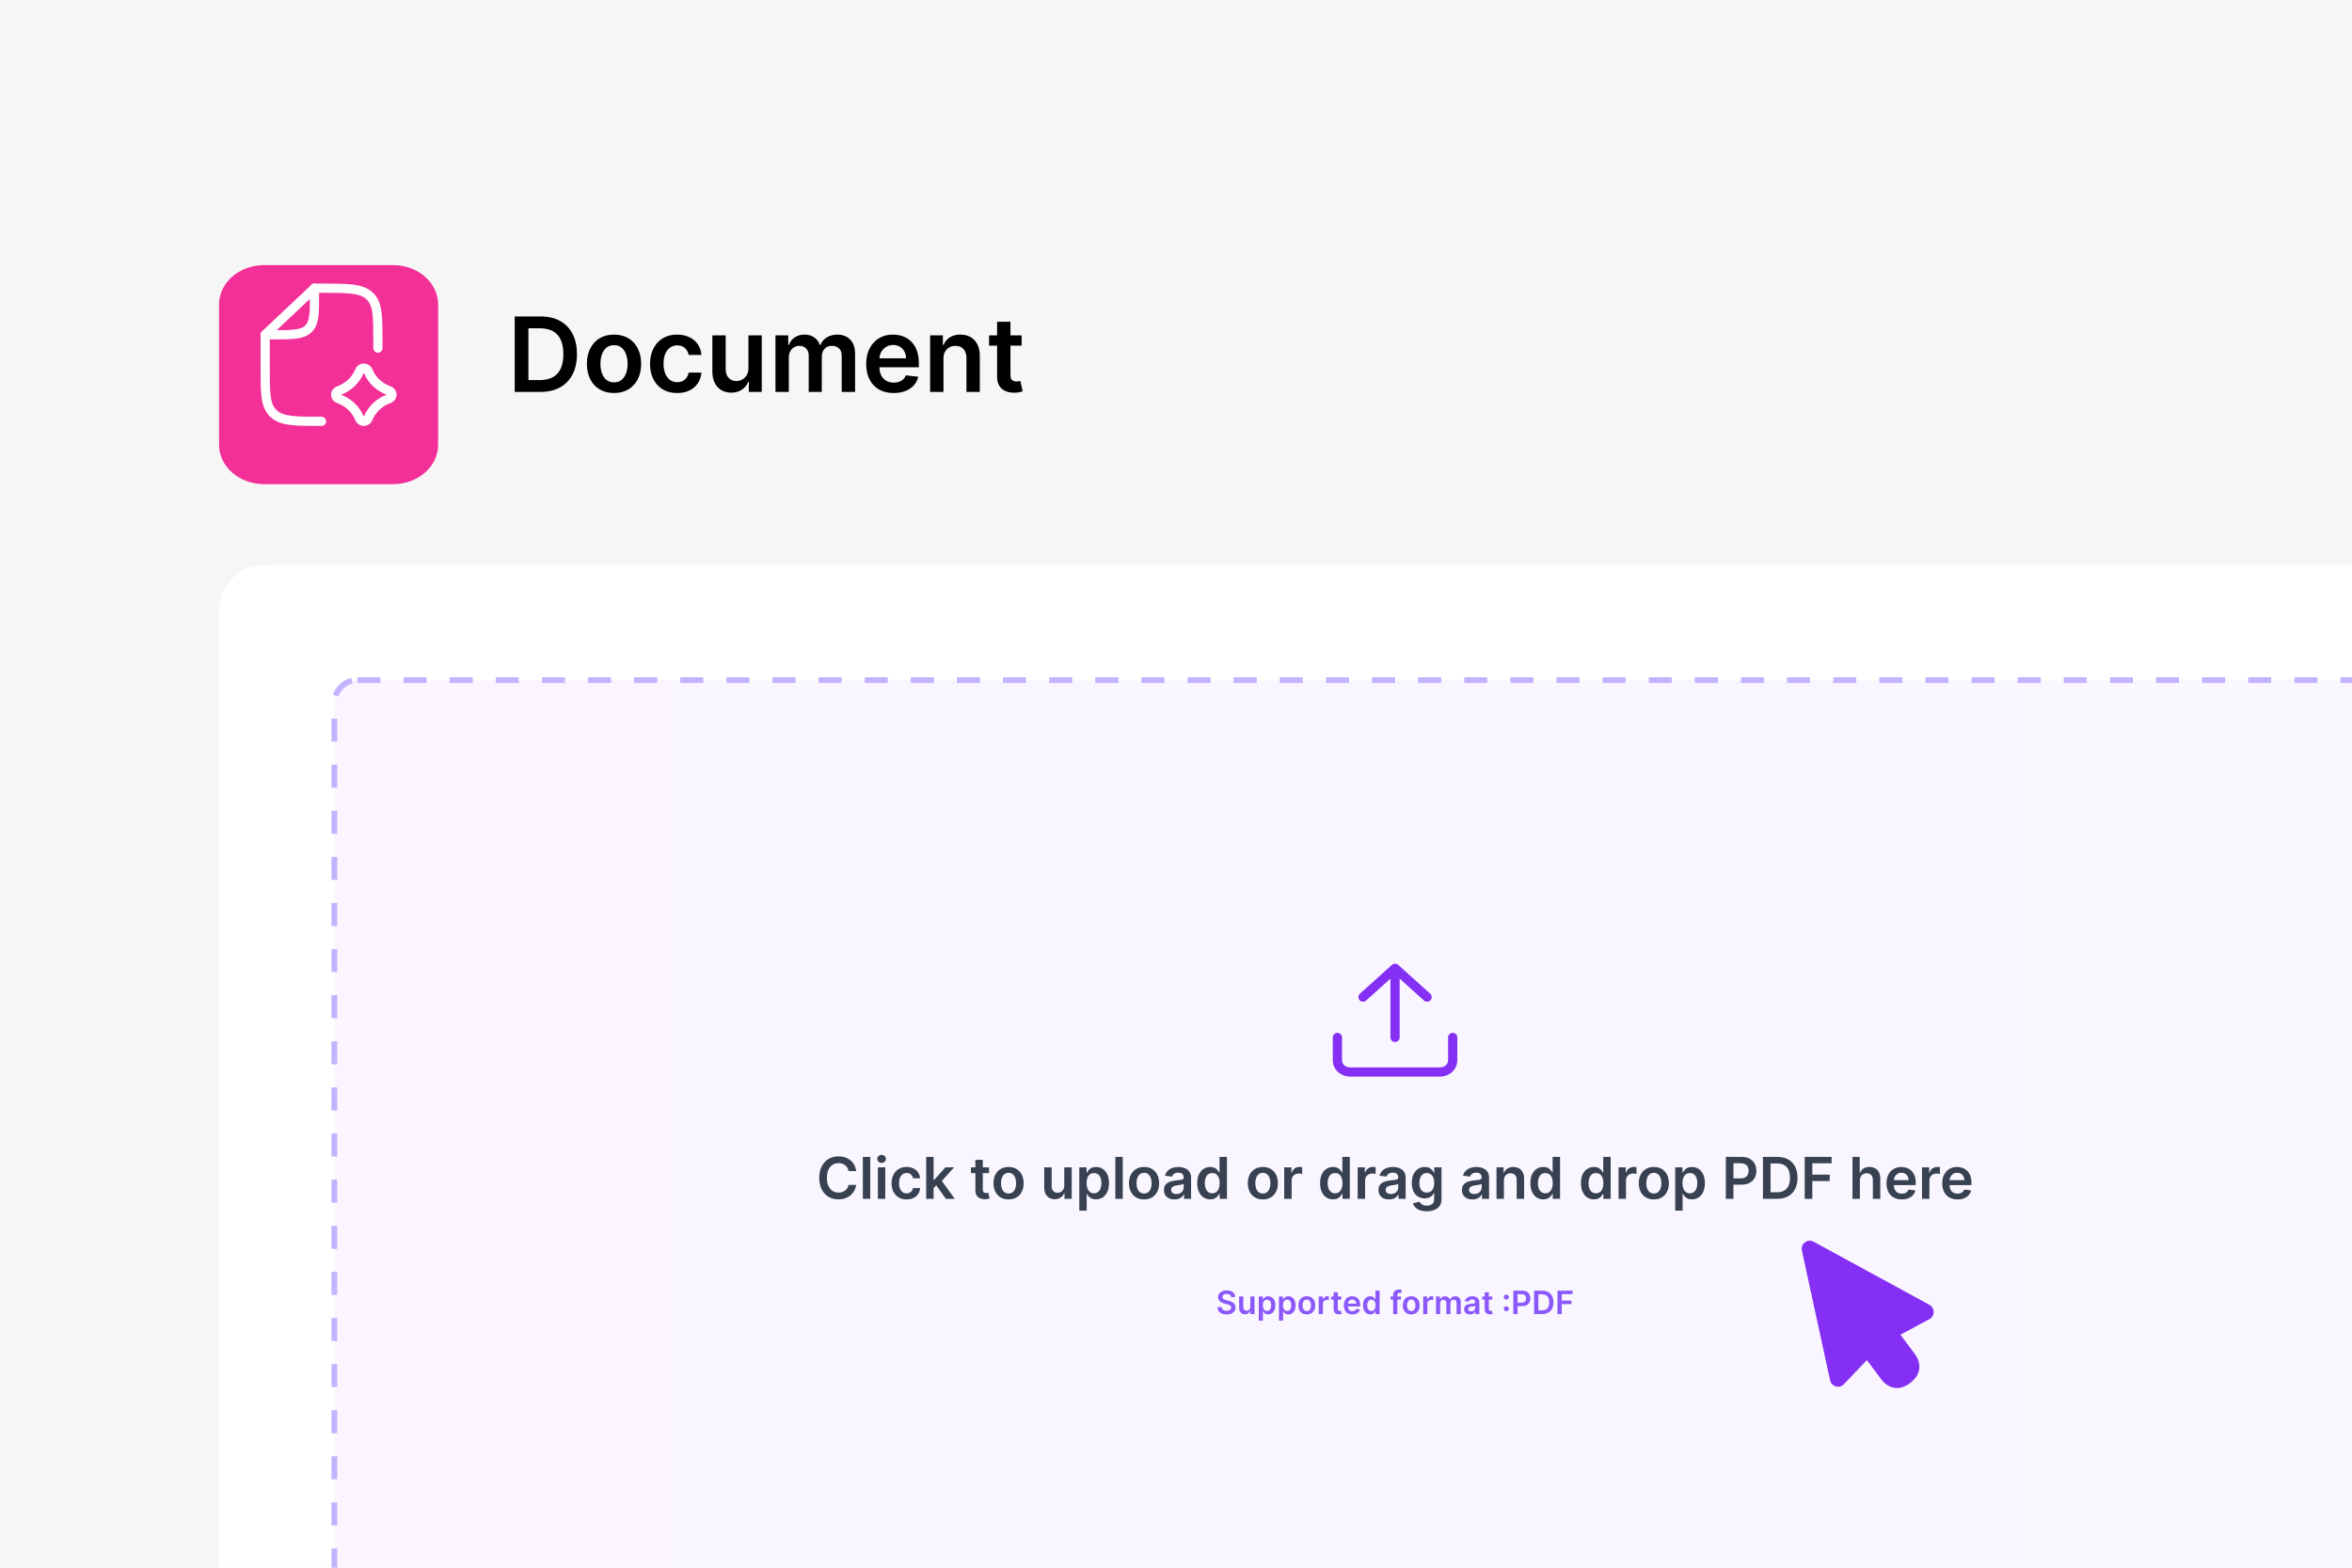 <svg width="204" height="136" viewBox="0 0 204 136" fill="none" xmlns="http://www.w3.org/2000/svg">
<g clip-path="url(#clip0_1467_129)">
<rect width="204" height="136" fill="#F6F6F6"/>
<g filter="url(#filter0_ddd_1467_129)">
<path d="M34.101 21H22.899C20.746 21 19 22.527 19 24.412V36.589C19 38.473 20.746 40 22.899 40H34.101C36.254 40 38 38.473 38 36.589V24.412C38 22.527 36.254 21 34.101 21Z" fill="#F32F98"/>
</g>
<path d="M46.864 34H44.646V27.454H46.908C47.558 27.454 48.117 27.586 48.583 27.848C49.052 28.108 49.412 28.482 49.663 28.97C49.915 29.457 50.041 30.041 50.041 30.721C50.041 31.403 49.914 31.989 49.66 32.479C49.409 32.969 49.045 33.345 48.57 33.607C48.097 33.869 47.528 34 46.864 34ZM45.831 32.974H46.806C47.262 32.974 47.642 32.891 47.947 32.725C48.252 32.556 48.481 32.306 48.634 31.974C48.788 31.639 48.864 31.222 48.864 30.721C48.864 30.22 48.788 29.805 48.634 29.474C48.481 29.142 48.254 28.894 47.953 28.73C47.655 28.564 47.284 28.48 46.841 28.48H45.831V32.974ZM53.257 34.096C52.778 34.096 52.362 33.99 52.011 33.779C51.659 33.569 51.386 33.273 51.193 32.894C51.001 32.515 50.905 32.072 50.905 31.565C50.905 31.058 51.001 30.613 51.193 30.232C51.386 29.851 51.659 29.554 52.011 29.343C52.362 29.133 52.778 29.027 53.257 29.027C53.737 29.027 54.152 29.133 54.504 29.343C54.855 29.554 55.127 29.851 55.319 30.232C55.513 30.613 55.61 31.058 55.61 31.565C55.61 32.072 55.513 32.515 55.319 32.894C55.127 33.273 54.855 33.569 54.504 33.779C54.152 33.99 53.737 34.096 53.257 34.096ZM53.264 33.169C53.524 33.169 53.741 33.098 53.916 32.955C54.09 32.81 54.22 32.616 54.306 32.373C54.393 32.13 54.437 31.86 54.437 31.561C54.437 31.261 54.393 30.989 54.306 30.746C54.22 30.501 54.09 30.306 53.916 30.162C53.741 30.017 53.524 29.944 53.264 29.944C52.997 29.944 52.776 30.017 52.599 30.162C52.424 30.306 52.293 30.501 52.206 30.746C52.121 30.989 52.078 31.261 52.078 31.561C52.078 31.86 52.121 32.13 52.206 32.373C52.293 32.616 52.424 32.81 52.599 32.955C52.776 33.098 52.997 33.169 53.264 33.169ZM58.733 34.096C58.243 34.096 57.822 33.988 57.47 33.773C57.121 33.558 56.852 33.261 56.662 32.881C56.474 32.5 56.381 32.061 56.381 31.565C56.381 31.066 56.477 30.626 56.668 30.245C56.86 29.861 57.131 29.563 57.48 29.35C57.832 29.135 58.247 29.027 58.727 29.027C59.125 29.027 59.477 29.101 59.784 29.247C60.093 29.392 60.339 29.598 60.523 29.864C60.706 30.129 60.81 30.438 60.836 30.791H59.73C59.685 30.555 59.579 30.358 59.41 30.2C59.244 30.04 59.022 29.96 58.742 29.96C58.506 29.96 58.298 30.024 58.119 30.152C57.94 30.278 57.801 30.459 57.701 30.695C57.602 30.932 57.553 31.215 57.553 31.546C57.553 31.88 57.602 32.168 57.701 32.408C57.799 32.647 57.936 32.831 58.113 32.961C58.292 33.089 58.502 33.153 58.742 33.153C58.913 33.153 59.065 33.121 59.2 33.057C59.336 32.991 59.45 32.896 59.541 32.773C59.633 32.649 59.696 32.499 59.73 32.322H60.836C60.808 32.669 60.706 32.977 60.529 33.246C60.352 33.512 60.111 33.721 59.807 33.872C59.502 34.021 59.144 34.096 58.733 34.096ZM64.915 31.935V29.091H66.072V34H64.95V33.127H64.899C64.788 33.402 64.606 33.627 64.352 33.802C64.101 33.977 63.791 34.064 63.422 34.064C63.1 34.064 62.816 33.992 62.569 33.85C62.324 33.705 62.132 33.495 61.994 33.22C61.855 32.943 61.786 32.609 61.786 32.217V29.091H62.943V32.038C62.943 32.349 63.028 32.596 63.199 32.779C63.369 32.962 63.593 33.054 63.87 33.054C64.04 33.054 64.205 33.012 64.365 32.929C64.525 32.846 64.656 32.723 64.758 32.559C64.863 32.392 64.915 32.185 64.915 31.935ZM67.261 34V29.091H68.367V29.925H68.425C68.527 29.644 68.697 29.424 68.933 29.267C69.169 29.107 69.452 29.027 69.78 29.027C70.112 29.027 70.392 29.108 70.621 29.27C70.851 29.43 71.013 29.648 71.106 29.925H71.157C71.266 29.652 71.449 29.435 71.707 29.273C71.967 29.109 72.275 29.027 72.631 29.027C73.082 29.027 73.451 29.17 73.737 29.455C74.022 29.741 74.165 30.157 74.165 30.705V34H73.005V30.884C73.005 30.579 72.924 30.357 72.762 30.216C72.6 30.073 72.402 30.002 72.167 30.002C71.888 30.002 71.67 30.089 71.512 30.264C71.357 30.436 71.279 30.661 71.279 30.938V34H70.144V30.836C70.144 30.582 70.068 30.38 69.914 30.229C69.763 30.077 69.565 30.002 69.32 30.002C69.153 30.002 69.002 30.044 68.866 30.13C68.73 30.213 68.621 30.331 68.54 30.484C68.459 30.636 68.418 30.812 68.418 31.015V34H67.261ZM77.512 34.096C77.02 34.096 76.595 33.994 76.237 33.789C75.881 33.582 75.607 33.291 75.415 32.913C75.224 32.534 75.128 32.088 75.128 31.574C75.128 31.069 75.224 30.626 75.415 30.245C75.609 29.861 75.88 29.563 76.227 29.35C76.574 29.135 76.982 29.027 77.451 29.027C77.754 29.027 78.039 29.076 78.308 29.174C78.578 29.27 78.817 29.419 79.024 29.621C79.232 29.824 79.397 30.082 79.516 30.395C79.635 30.706 79.695 31.077 79.695 31.507V31.862H75.671V31.082H78.586C78.584 30.86 78.536 30.663 78.442 30.491C78.348 30.316 78.217 30.179 78.049 30.078C77.883 29.978 77.689 29.928 77.467 29.928C77.231 29.928 77.023 29.986 76.844 30.101C76.665 30.214 76.525 30.363 76.425 30.548C76.327 30.732 76.277 30.933 76.275 31.152V31.833C76.275 32.119 76.327 32.364 76.432 32.568C76.536 32.771 76.682 32.926 76.87 33.035C77.057 33.141 77.276 33.195 77.528 33.195C77.696 33.195 77.849 33.171 77.985 33.124C78.121 33.075 78.24 33.004 78.34 32.91C78.44 32.816 78.515 32.7 78.567 32.562L79.647 32.683C79.579 32.969 79.449 33.218 79.257 33.431C79.067 33.642 78.824 33.806 78.528 33.923C78.232 34.038 77.893 34.096 77.512 34.096ZM81.831 31.124V34H80.674V29.091H81.779V29.925H81.837C81.95 29.65 82.13 29.432 82.377 29.27C82.626 29.108 82.934 29.027 83.301 29.027C83.639 29.027 83.935 29.099 84.186 29.244C84.439 29.389 84.636 29.599 84.774 29.874C84.915 30.149 84.984 30.482 84.982 30.874V34H83.825V31.053C83.825 30.725 83.74 30.468 83.569 30.283C83.401 30.098 83.168 30.005 82.869 30.005C82.667 30.005 82.487 30.05 82.329 30.139C82.174 30.227 82.051 30.353 81.962 30.52C81.874 30.686 81.831 30.887 81.831 31.124ZM88.609 29.091V29.986H85.787V29.091H88.609ZM86.484 27.915H87.641V32.523C87.641 32.679 87.664 32.798 87.711 32.881C87.76 32.962 87.824 33.018 87.903 33.048C87.982 33.077 88.069 33.092 88.165 33.092C88.237 33.092 88.303 33.087 88.363 33.076C88.425 33.066 88.472 33.056 88.504 33.048L88.699 33.952C88.637 33.973 88.549 33.997 88.433 34.022C88.321 34.048 88.182 34.063 88.018 34.067C87.728 34.076 87.467 34.032 87.235 33.936C87.003 33.838 86.818 33.687 86.682 33.482C86.548 33.278 86.482 33.022 86.484 32.715V27.915Z" fill="black"/>
<rect x="19" y="49" width="205" height="108" rx="4" fill="white"/>
<rect x="29" y="59" width="184" height="87" rx="2" fill="url(#paint0_linear_1467_129)" fill-opacity="0.25"/>
<rect x="29" y="59" width="184" height="87" rx="2" stroke="#C4B3FF" stroke-width="0.5" stroke-dasharray="2 2"/>
<path d="M121 84V90M121 84L123.778 86.5M121 84L118.222 86.5M126 90V92C126 92.265 125.883 92.52 125.675 92.707C125.466 92.895 125.184 93 124.889 93H117.111C116.816 93 116.534 92.895 116.325 92.707C116.117 92.52 116 92.265 116 92V90" stroke="#842FF3" stroke-width="0.8" stroke-linecap="round" stroke-linejoin="round"/>
<path d="M74.264 101.591H73.6C73.581 101.482 73.546 101.385 73.495 101.301C73.444 101.216 73.381 101.144 73.305 101.085C73.229 101.025 73.143 100.981 73.046 100.951C72.95 100.921 72.846 100.905 72.735 100.905C72.537 100.905 72.362 100.955 72.209 101.054C72.057 101.153 71.937 101.297 71.851 101.488C71.764 101.677 71.721 101.908 71.721 102.182C71.721 102.46 71.764 102.694 71.851 102.885C71.938 103.074 72.058 103.218 72.209 103.315C72.362 103.411 72.537 103.458 72.733 103.458C72.842 103.458 72.944 103.444 73.039 103.416C73.135 103.386 73.22 103.343 73.296 103.286C73.373 103.229 73.438 103.16 73.49 103.077C73.543 102.994 73.579 102.899 73.6 102.793L74.264 102.796C74.239 102.969 74.185 103.131 74.102 103.283C74.02 103.434 73.913 103.568 73.781 103.684C73.648 103.799 73.493 103.889 73.316 103.954C73.138 104.018 72.941 104.05 72.724 104.05C72.405 104.05 72.119 103.976 71.868 103.828C71.618 103.68 71.42 103.466 71.275 103.187C71.131 102.907 71.059 102.572 71.059 102.182C71.059 101.79 71.132 101.455 71.277 101.177C71.423 100.897 71.621 100.684 71.872 100.536C72.123 100.388 72.407 100.314 72.724 100.314C72.927 100.314 73.115 100.342 73.289 100.399C73.463 100.456 73.618 100.539 73.754 100.65C73.89 100.758 74.002 100.892 74.09 101.051C74.178 101.208 74.237 101.388 74.264 101.591ZM75.481 100.364V104H74.839V100.364H75.481ZM76.142 104V101.273H76.785V104H76.142ZM76.465 100.886C76.364 100.886 76.276 100.852 76.203 100.784C76.129 100.716 76.093 100.634 76.093 100.538C76.093 100.441 76.129 100.358 76.203 100.291C76.276 100.222 76.364 100.188 76.465 100.188C76.568 100.188 76.656 100.222 76.728 100.291C76.802 100.358 76.838 100.441 76.838 100.538C76.838 100.634 76.802 100.716 76.728 100.784C76.656 100.852 76.568 100.886 76.465 100.886ZM78.636 104.053C78.363 104.053 78.13 103.993 77.934 103.874C77.74 103.754 77.59 103.589 77.485 103.379C77.381 103.167 77.329 102.923 77.329 102.647C77.329 102.37 77.382 102.126 77.489 101.914C77.595 101.701 77.746 101.535 77.94 101.417C78.135 101.297 78.366 101.237 78.632 101.237C78.853 101.237 79.049 101.278 79.22 101.36C79.391 101.44 79.528 101.554 79.63 101.702C79.732 101.849 79.79 102.021 79.804 102.217H79.19C79.165 102.086 79.106 101.976 79.012 101.889C78.92 101.8 78.796 101.756 78.641 101.756C78.51 101.756 78.394 101.791 78.295 101.862C78.195 101.932 78.118 102.033 78.062 102.164C78.008 102.295 77.98 102.453 77.98 102.636C77.98 102.822 78.008 102.982 78.062 103.116C78.117 103.248 78.193 103.351 78.291 103.423C78.391 103.494 78.507 103.529 78.641 103.529C78.736 103.529 78.82 103.512 78.895 103.476C78.971 103.44 79.034 103.387 79.085 103.318C79.136 103.25 79.171 103.166 79.19 103.068H79.804C79.788 103.261 79.732 103.432 79.633 103.581C79.535 103.729 79.401 103.845 79.232 103.929C79.063 104.012 78.864 104.053 78.636 104.053ZM80.918 103.144L80.916 102.368H81.019L81.999 101.273H82.75L81.544 102.615H81.411L80.918 103.144ZM80.332 104V100.364H80.975V104H80.332ZM82.043 104L81.156 102.759L81.589 102.306L82.812 104H82.043ZM85.781 101.273V101.77H84.213V101.273H85.781ZM84.6 100.619H85.243V103.18C85.243 103.266 85.255 103.332 85.282 103.379C85.309 103.424 85.344 103.454 85.388 103.471C85.432 103.487 85.48 103.496 85.534 103.496C85.574 103.496 85.611 103.493 85.644 103.487C85.678 103.481 85.704 103.476 85.722 103.471L85.83 103.973C85.796 103.985 85.747 103.998 85.683 104.012C85.62 104.027 85.543 104.035 85.452 104.037C85.291 104.042 85.146 104.018 85.017 103.964C84.888 103.91 84.786 103.826 84.71 103.712C84.635 103.599 84.599 103.457 84.6 103.286V100.619ZM87.478 104.053C87.212 104.053 86.981 103.995 86.786 103.877C86.591 103.76 86.439 103.596 86.331 103.386C86.225 103.175 86.172 102.929 86.172 102.647C86.172 102.365 86.225 102.118 86.331 101.907C86.439 101.695 86.591 101.53 86.786 101.413C86.981 101.296 87.212 101.237 87.478 101.237C87.745 101.237 87.975 101.296 88.171 101.413C88.366 101.53 88.517 101.695 88.624 101.907C88.731 102.118 88.785 102.365 88.785 102.647C88.785 102.929 88.731 103.175 88.624 103.386C88.517 103.596 88.366 103.76 88.171 103.877C87.975 103.995 87.745 104.053 87.478 104.053ZM87.482 103.538C87.626 103.538 87.747 103.499 87.844 103.419C87.941 103.339 88.013 103.231 88.061 103.096C88.109 102.961 88.134 102.811 88.134 102.645C88.134 102.478 88.109 102.327 88.061 102.192C88.013 102.056 87.941 101.948 87.844 101.868C87.747 101.787 87.626 101.747 87.482 101.747C87.334 101.747 87.211 101.787 87.113 101.868C87.016 101.948 86.943 102.056 86.894 102.192C86.847 102.327 86.823 102.478 86.823 102.645C86.823 102.811 86.847 102.961 86.894 103.096C86.943 103.231 87.016 103.339 87.113 103.419C87.211 103.499 87.334 103.538 87.482 103.538ZM92.309 102.853V101.273H92.952V104H92.329V103.515H92.3C92.239 103.668 92.138 103.793 91.997 103.89C91.857 103.987 91.685 104.036 91.48 104.036C91.301 104.036 91.143 103.996 91.006 103.917C90.87 103.836 90.763 103.719 90.686 103.567C90.609 103.413 90.571 103.227 90.571 103.009V101.273H91.214V102.91C91.214 103.083 91.261 103.22 91.356 103.322C91.451 103.424 91.575 103.474 91.729 103.474C91.823 103.474 91.915 103.451 92.004 103.405C92.093 103.359 92.165 103.29 92.222 103.199C92.28 103.107 92.309 102.991 92.309 102.853ZM93.613 105.023V101.273H94.245V101.724H94.282C94.316 101.657 94.362 101.587 94.423 101.512C94.483 101.437 94.565 101.372 94.668 101.319C94.771 101.264 94.902 101.237 95.062 101.237C95.272 101.237 95.463 101.291 95.632 101.399C95.802 101.505 95.937 101.663 96.037 101.873C96.137 102.081 96.188 102.337 96.188 102.64C96.188 102.939 96.138 103.194 96.04 103.403C95.942 103.613 95.808 103.773 95.639 103.883C95.47 103.993 95.278 104.048 95.064 104.048C94.907 104.048 94.778 104.022 94.675 103.97C94.572 103.918 94.489 103.855 94.426 103.782C94.365 103.707 94.317 103.637 94.282 103.57H94.256V105.023H93.613ZM94.243 102.636C94.243 102.813 94.268 102.967 94.318 103.1C94.369 103.232 94.442 103.336 94.536 103.411C94.632 103.484 94.748 103.521 94.884 103.521C95.026 103.521 95.145 103.483 95.241 103.407C95.337 103.33 95.409 103.225 95.458 103.093C95.507 102.959 95.532 102.807 95.532 102.636C95.532 102.467 95.508 102.317 95.46 102.185C95.411 102.054 95.339 101.951 95.243 101.876C95.147 101.802 95.028 101.765 94.884 101.765C94.747 101.765 94.63 101.801 94.534 101.873C94.439 101.945 94.366 102.046 94.316 102.176C94.268 102.307 94.243 102.46 94.243 102.636ZM97.381 100.364V104H96.738V100.364H97.381ZM99.231 104.053C98.965 104.053 98.734 103.995 98.539 103.877C98.344 103.76 98.192 103.596 98.084 103.386C97.978 103.175 97.924 102.929 97.924 102.647C97.924 102.365 97.978 102.118 98.084 101.907C98.192 101.695 98.344 101.53 98.539 101.413C98.734 101.296 98.965 101.237 99.231 101.237C99.498 101.237 99.728 101.296 99.924 101.413C100.119 101.53 100.27 101.695 100.377 101.907C100.484 102.118 100.538 102.365 100.538 102.647C100.538 102.929 100.484 103.175 100.377 103.386C100.27 103.596 100.119 103.76 99.924 103.877C99.728 103.995 99.498 104.053 99.231 104.053ZM99.235 103.538C99.379 103.538 99.5 103.499 99.597 103.419C99.694 103.339 99.766 103.231 99.814 103.096C99.862 102.961 99.886 102.811 99.886 102.645C99.886 102.478 99.862 102.327 99.814 102.192C99.766 102.056 99.694 101.948 99.597 101.868C99.5 101.787 99.379 101.747 99.235 101.747C99.087 101.747 98.964 101.787 98.865 101.868C98.769 101.948 98.696 102.056 98.647 102.192C98.6 102.327 98.576 102.478 98.576 102.645C98.576 102.811 98.6 102.961 98.647 103.096C98.696 103.231 98.769 103.339 98.865 103.419C98.964 103.499 99.087 103.538 99.235 103.538ZM101.868 104.055C101.696 104.055 101.54 104.024 101.402 103.963C101.264 103.9 101.155 103.808 101.075 103.686C100.995 103.564 100.956 103.413 100.956 103.235C100.956 103.081 100.984 102.954 101.041 102.853C101.098 102.752 101.175 102.672 101.274 102.612C101.372 102.551 101.483 102.506 101.606 102.475C101.73 102.443 101.858 102.42 101.991 102.406C102.151 102.389 102.28 102.374 102.38 102.361C102.479 102.347 102.551 102.326 102.596 102.297C102.643 102.268 102.666 102.222 102.666 102.161V102.15C102.666 102.016 102.626 101.913 102.547 101.839C102.467 101.766 102.353 101.729 102.204 101.729C102.047 101.729 101.922 101.763 101.829 101.832C101.738 101.901 101.677 101.982 101.645 102.075L101.045 101.99C101.092 101.824 101.17 101.686 101.279 101.575C101.388 101.462 101.521 101.378 101.678 101.322C101.836 101.266 102.01 101.237 102.201 101.237C102.332 101.237 102.463 101.253 102.593 101.283C102.723 101.314 102.842 101.365 102.95 101.436C103.058 101.506 103.144 101.601 103.209 101.722C103.275 101.843 103.308 101.994 103.308 102.175V104H102.691V103.625H102.669C102.63 103.701 102.575 103.772 102.504 103.838C102.434 103.904 102.346 103.956 102.24 103.996C102.134 104.036 102.011 104.055 101.868 104.055ZM102.035 103.583C102.164 103.583 102.276 103.557 102.371 103.506C102.466 103.454 102.538 103.386 102.589 103.3C102.641 103.215 102.667 103.122 102.667 103.022V102.7C102.647 102.717 102.613 102.732 102.564 102.746C102.517 102.761 102.464 102.773 102.405 102.784C102.346 102.794 102.287 102.804 102.229 102.812C102.171 102.82 102.121 102.828 102.078 102.833C101.982 102.846 101.896 102.868 101.821 102.897C101.745 102.927 101.685 102.968 101.641 103.022C101.597 103.074 101.576 103.141 101.576 103.224C101.576 103.342 101.619 103.432 101.705 103.492C101.792 103.553 101.902 103.583 102.035 103.583ZM104.967 104.048C104.753 104.048 104.561 103.993 104.392 103.883C104.222 103.773 104.089 103.613 103.99 103.403C103.892 103.194 103.843 102.939 103.843 102.64C103.843 102.337 103.893 102.081 103.992 101.873C104.093 101.663 104.228 101.505 104.399 101.399C104.569 101.291 104.759 101.237 104.969 101.237C105.128 101.237 105.26 101.264 105.363 101.319C105.466 101.372 105.547 101.437 105.608 101.512C105.668 101.587 105.715 101.657 105.748 101.724H105.775V100.364H106.419V104H105.787V103.57H105.748C105.715 103.637 105.667 103.707 105.604 103.782C105.542 103.855 105.459 103.918 105.356 103.97C105.253 104.022 105.123 104.048 104.967 104.048ZM105.146 103.521C105.282 103.521 105.398 103.484 105.494 103.411C105.59 103.336 105.663 103.232 105.713 103.1C105.762 102.967 105.787 102.813 105.787 102.636C105.787 102.46 105.762 102.307 105.713 102.176C105.664 102.046 105.592 101.945 105.496 101.873C105.401 101.801 105.285 101.765 105.146 101.765C105.003 101.765 104.883 101.802 104.788 101.876C104.692 101.951 104.619 102.054 104.571 102.185C104.522 102.317 104.498 102.467 104.498 102.636C104.498 102.807 104.522 102.959 104.571 103.093C104.621 103.225 104.693 103.33 104.789 103.407C104.886 103.483 105.005 103.521 105.146 103.521ZM109.534 104.053C109.268 104.053 109.037 103.995 108.842 103.877C108.646 103.76 108.495 103.596 108.387 103.386C108.28 103.175 108.227 102.929 108.227 102.647C108.227 102.365 108.28 102.118 108.387 101.907C108.495 101.695 108.646 101.53 108.842 101.413C109.037 101.296 109.268 101.237 109.534 101.237C109.8 101.237 110.031 101.296 110.227 101.413C110.422 101.53 110.573 101.695 110.679 101.907C110.787 102.118 110.841 102.365 110.841 102.647C110.841 102.929 110.787 103.175 110.679 103.386C110.573 103.596 110.422 103.76 110.227 103.877C110.031 103.995 109.8 104.053 109.534 104.053ZM109.538 103.538C109.682 103.538 109.803 103.499 109.9 103.419C109.997 103.339 110.069 103.231 110.116 103.096C110.165 102.961 110.189 102.811 110.189 102.645C110.189 102.478 110.165 102.327 110.116 102.192C110.069 102.056 109.997 101.948 109.9 101.868C109.803 101.787 109.682 101.747 109.538 101.747C109.39 101.747 109.267 101.787 109.168 101.868C109.071 101.948 108.998 102.056 108.95 102.192C108.903 102.327 108.879 102.478 108.879 102.645C108.879 102.811 108.903 102.961 108.95 103.096C108.998 103.231 109.071 103.339 109.168 103.419C109.267 103.499 109.39 103.538 109.538 103.538ZM111.386 104V101.273H112.01V101.727H112.038C112.088 101.57 112.173 101.449 112.294 101.363C112.416 101.277 112.555 101.234 112.711 101.234C112.746 101.234 112.786 101.235 112.83 101.239C112.875 101.241 112.912 101.246 112.942 101.251V101.843C112.915 101.833 112.871 101.825 112.812 101.818C112.754 101.81 112.698 101.805 112.644 101.805C112.526 101.805 112.421 101.831 112.327 101.882C112.235 101.931 112.162 102.001 112.109 102.089C112.056 102.178 112.029 102.281 112.029 102.397V104H111.386ZM115.621 104.048C115.407 104.048 115.215 103.993 115.046 103.883C114.877 103.773 114.743 103.613 114.645 103.403C114.546 103.194 114.497 102.939 114.497 102.64C114.497 102.337 114.547 102.081 114.646 101.873C114.747 101.663 114.883 101.505 115.053 101.399C115.223 101.291 115.413 101.237 115.623 101.237C115.783 101.237 115.914 101.264 116.017 101.319C116.12 101.372 116.202 101.437 116.262 101.512C116.322 101.587 116.369 101.657 116.402 101.724H116.429V100.364H117.074V104H116.441V103.57H116.402C116.369 103.637 116.321 103.707 116.259 103.782C116.196 103.855 116.113 103.918 116.01 103.97C115.907 104.022 115.777 104.048 115.621 104.048ZM115.8 103.521C115.937 103.521 116.053 103.484 116.148 103.411C116.244 103.336 116.317 103.232 116.367 103.1C116.417 102.967 116.441 102.813 116.441 102.636C116.441 102.46 116.417 102.307 116.367 102.176C116.318 102.046 116.246 101.945 116.15 101.873C116.056 101.801 115.939 101.765 115.8 101.765C115.657 101.765 115.538 101.802 115.442 101.876C115.346 101.951 115.274 102.054 115.225 102.185C115.177 102.317 115.152 102.467 115.152 102.636C115.152 102.807 115.177 102.959 115.225 103.093C115.275 103.225 115.348 103.33 115.444 103.407C115.541 103.483 115.66 103.521 115.8 103.521ZM117.758 104V101.273H118.382V101.727H118.41C118.46 101.57 118.545 101.449 118.666 101.363C118.788 101.277 118.927 101.234 119.083 101.234C119.119 101.234 119.158 101.235 119.202 101.239C119.247 101.241 119.284 101.246 119.314 101.251V101.843C119.287 101.833 119.243 101.825 119.184 101.818C119.126 101.81 119.07 101.805 119.016 101.805C118.898 101.805 118.793 101.831 118.7 101.882C118.607 101.931 118.534 102.001 118.481 102.089C118.428 102.178 118.401 102.281 118.401 102.397V104H117.758ZM120.477 104.055C120.304 104.055 120.148 104.024 120.01 103.963C119.873 103.9 119.764 103.808 119.683 103.686C119.604 103.564 119.564 103.413 119.564 103.235C119.564 103.081 119.593 102.954 119.649 102.853C119.706 102.752 119.784 102.672 119.882 102.612C119.98 102.551 120.091 102.506 120.214 102.475C120.338 102.443 120.467 102.42 120.599 102.406C120.759 102.389 120.889 102.374 120.988 102.361C121.088 102.347 121.16 102.326 121.205 102.297C121.251 102.268 121.274 102.222 121.274 102.161V102.15C121.274 102.016 121.234 101.913 121.155 101.839C121.076 101.766 120.962 101.729 120.812 101.729C120.655 101.729 120.53 101.763 120.438 101.832C120.347 101.901 120.285 101.982 120.253 102.075L119.653 101.99C119.7 101.824 119.778 101.686 119.887 101.575C119.996 101.462 120.129 101.378 120.287 101.322C120.444 101.266 120.618 101.237 120.809 101.237C120.94 101.237 121.071 101.253 121.201 101.283C121.332 101.314 121.45 101.365 121.558 101.436C121.666 101.506 121.752 101.601 121.817 101.722C121.884 101.843 121.917 101.994 121.917 102.175V104H121.299V103.625H121.278C121.239 103.701 121.184 103.772 121.113 103.838C121.043 103.904 120.955 103.956 120.848 103.996C120.743 104.036 120.619 104.055 120.477 104.055ZM120.644 103.583C120.773 103.583 120.885 103.557 120.979 103.506C121.074 103.454 121.147 103.386 121.198 103.3C121.25 103.215 121.276 103.122 121.276 103.022V102.7C121.256 102.717 121.221 102.732 121.173 102.746C121.126 102.761 121.072 102.773 121.013 102.784C120.954 102.794 120.895 102.804 120.837 102.812C120.779 102.82 120.729 102.828 120.686 102.833C120.591 102.846 120.505 102.868 120.429 102.897C120.353 102.927 120.293 102.968 120.25 103.022C120.206 103.074 120.184 103.141 120.184 103.224C120.184 103.342 120.227 103.432 120.314 103.492C120.4 103.553 120.51 103.583 120.644 103.583ZM123.749 105.08C123.518 105.08 123.32 105.048 123.154 104.985C122.989 104.924 122.856 104.841 122.755 104.737C122.654 104.633 122.584 104.517 122.545 104.391L123.124 104.25C123.15 104.304 123.188 104.356 123.238 104.408C123.288 104.462 123.354 104.505 123.439 104.54C123.524 104.575 123.631 104.593 123.76 104.593C123.942 104.593 124.093 104.549 124.213 104.46C124.332 104.372 124.392 104.228 124.392 104.027V103.51H124.36C124.327 103.576 124.278 103.644 124.214 103.714C124.152 103.784 124.068 103.843 123.964 103.89C123.861 103.937 123.731 103.961 123.575 103.961C123.366 103.961 123.176 103.912 123.005 103.814C122.836 103.714 122.701 103.566 122.6 103.37C122.501 103.172 122.451 102.925 122.451 102.627C122.451 102.328 122.501 102.075 122.6 101.869C122.701 101.662 122.837 101.505 123.007 101.399C123.178 101.291 123.367 101.237 123.577 101.237C123.737 101.237 123.868 101.264 123.971 101.319C124.075 101.372 124.158 101.437 124.22 101.512C124.281 101.587 124.328 101.657 124.36 101.724H124.396V101.273H125.029V104.044C125.029 104.278 124.974 104.471 124.863 104.623C124.751 104.776 124.599 104.89 124.406 104.966C124.213 105.042 123.994 105.08 123.749 105.08ZM123.755 103.457C123.891 103.457 124.007 103.424 124.103 103.357C124.198 103.291 124.271 103.196 124.321 103.071C124.371 102.947 124.396 102.798 124.396 102.624C124.396 102.452 124.371 102.302 124.321 102.173C124.272 102.044 124.2 101.944 124.104 101.873C124.01 101.801 123.893 101.765 123.755 101.765C123.611 101.765 123.492 101.802 123.396 101.876C123.3 101.951 123.228 102.053 123.179 102.184C123.131 102.313 123.106 102.459 123.106 102.624C123.106 102.791 123.131 102.937 123.179 103.062C123.229 103.187 123.302 103.284 123.398 103.354C123.495 103.422 123.614 103.457 123.755 103.457ZM127.713 104.055C127.54 104.055 127.385 104.024 127.246 103.963C127.109 103.9 127 103.808 126.92 103.686C126.84 103.564 126.801 103.413 126.801 103.235C126.801 103.081 126.829 102.954 126.886 102.853C126.943 102.752 127.02 102.672 127.118 102.612C127.217 102.551 127.327 102.506 127.45 102.475C127.575 102.443 127.703 102.42 127.836 102.406C127.996 102.389 128.125 102.374 128.225 102.361C128.324 102.347 128.396 102.326 128.441 102.297C128.487 102.268 128.51 102.222 128.51 102.161V102.15C128.51 102.016 128.471 101.913 128.391 101.839C128.312 101.766 128.198 101.729 128.049 101.729C127.891 101.729 127.766 101.763 127.674 101.832C127.583 101.901 127.521 101.982 127.489 102.075L126.889 101.99C126.937 101.824 127.015 101.686 127.124 101.575C127.233 101.462 127.366 101.378 127.523 101.322C127.681 101.266 127.855 101.237 128.045 101.237C128.177 101.237 128.307 101.253 128.438 101.283C128.568 101.314 128.687 101.365 128.795 101.436C128.902 101.506 128.989 101.601 129.054 101.722C129.12 101.843 129.153 101.994 129.153 102.175V104H128.535V103.625H128.514C128.475 103.701 128.42 103.772 128.349 103.838C128.279 103.904 128.191 103.956 128.084 103.996C127.979 104.036 127.855 104.055 127.713 104.055ZM127.88 103.583C128.009 103.583 128.121 103.557 128.216 103.506C128.31 103.454 128.383 103.386 128.434 103.3C128.486 103.215 128.512 103.122 128.512 103.022V102.7C128.492 102.717 128.458 102.732 128.409 102.746C128.362 102.761 128.309 102.773 128.249 102.784C128.19 102.794 128.132 102.804 128.074 102.812C128.016 102.82 127.965 102.828 127.923 102.833C127.827 102.846 127.741 102.868 127.665 102.897C127.59 102.927 127.53 102.968 127.486 103.022C127.442 103.074 127.42 103.141 127.42 103.224C127.42 103.342 127.463 103.432 127.55 103.492C127.636 103.553 127.746 103.583 127.88 103.583ZM130.442 102.402V104H129.799V101.273H130.414V101.736H130.446C130.509 101.583 130.609 101.462 130.746 101.372C130.884 101.282 131.055 101.237 131.259 101.237C131.447 101.237 131.611 101.277 131.751 101.358C131.892 101.438 132.001 101.555 132.078 101.708C132.156 101.86 132.194 102.046 132.193 102.263V104H131.55V102.363C131.55 102.181 131.503 102.038 131.408 101.935C131.315 101.832 131.185 101.781 131.019 101.781C130.907 101.781 130.807 101.805 130.719 101.855C130.633 101.904 130.565 101.974 130.515 102.066C130.467 102.159 130.442 102.271 130.442 102.402ZM133.858 104.048C133.644 104.048 133.452 103.993 133.283 103.883C133.114 103.773 132.98 103.613 132.882 103.403C132.784 103.194 132.735 102.939 132.735 102.64C132.735 102.337 132.784 102.081 132.884 101.873C132.984 101.663 133.12 101.505 133.29 101.399C133.461 101.291 133.651 101.237 133.86 101.237C134.02 101.237 134.151 101.264 134.254 101.319C134.357 101.372 134.439 101.437 134.499 101.512C134.56 101.587 134.607 101.657 134.64 101.724H134.666V100.364H135.311V104H134.679V103.57H134.64C134.607 103.637 134.559 103.707 134.496 103.782C134.433 103.855 134.35 103.918 134.247 103.97C134.144 104.022 134.015 104.048 133.858 104.048ZM134.038 103.521C134.174 103.521 134.29 103.484 134.386 103.411C134.482 103.336 134.554 103.232 134.604 103.1C134.654 102.967 134.679 102.813 134.679 102.636C134.679 102.46 134.654 102.307 134.604 102.176C134.556 102.046 134.483 101.945 134.388 101.873C134.293 101.801 134.176 101.765 134.038 101.765C133.895 101.765 133.775 101.802 133.679 101.876C133.583 101.951 133.511 102.054 133.462 102.185C133.414 102.317 133.39 102.467 133.39 102.636C133.39 102.807 133.414 102.959 133.462 103.093C133.512 103.225 133.585 103.33 133.681 103.407C133.778 103.483 133.897 103.521 134.038 103.521ZM138.248 104.048C138.034 104.048 137.842 103.993 137.673 103.883C137.504 103.773 137.37 103.613 137.272 103.403C137.173 103.194 137.124 102.939 137.124 102.64C137.124 102.337 137.174 102.081 137.273 101.873C137.374 101.663 137.509 101.505 137.68 101.399C137.85 101.291 138.04 101.237 138.25 101.237C138.41 101.237 138.541 101.264 138.644 101.319C138.747 101.372 138.829 101.437 138.889 101.512C138.949 101.587 138.996 101.657 139.029 101.724H139.056V100.364H139.701V104H139.068V103.57H139.029C138.996 103.637 138.948 103.707 138.886 103.782C138.823 103.855 138.74 103.918 138.637 103.97C138.534 104.022 138.404 104.048 138.248 104.048ZM138.427 103.521C138.564 103.521 138.68 103.484 138.775 103.411C138.871 103.336 138.944 103.232 138.994 103.1C139.044 102.967 139.068 102.813 139.068 102.636C139.068 102.46 139.044 102.307 138.994 102.176C138.945 102.046 138.873 101.945 138.777 101.873C138.683 101.801 138.566 101.765 138.427 101.765C138.284 101.765 138.165 101.802 138.069 101.876C137.973 101.951 137.901 102.054 137.852 102.185C137.804 102.317 137.779 102.467 137.779 102.636C137.779 102.807 137.804 102.959 137.852 103.093C137.902 103.225 137.975 103.33 138.071 103.407C138.168 103.483 138.287 103.521 138.427 103.521ZM140.385 104V101.273H141.009V101.727H141.037C141.087 101.57 141.172 101.449 141.293 101.363C141.415 101.277 141.554 101.234 141.71 101.234C141.746 101.234 141.785 101.235 141.829 101.239C141.874 101.241 141.911 101.246 141.941 101.251V101.843C141.914 101.833 141.87 101.825 141.811 101.818C141.753 101.81 141.697 101.805 141.643 101.805C141.525 101.805 141.42 101.831 141.326 101.882C141.234 101.931 141.161 102.001 141.108 102.089C141.055 102.178 141.028 102.281 141.028 102.397V104H140.385ZM143.445 104.053C143.179 104.053 142.948 103.995 142.753 103.877C142.557 103.76 142.406 103.596 142.298 103.386C142.192 103.175 142.138 102.929 142.138 102.647C142.138 102.365 142.192 102.118 142.298 101.907C142.406 101.695 142.557 101.53 142.753 101.413C142.948 101.296 143.179 101.237 143.445 101.237C143.712 101.237 143.942 101.296 144.138 101.413C144.333 101.53 144.484 101.695 144.59 101.907C144.698 102.118 144.752 102.365 144.752 102.647C144.752 102.929 144.698 103.175 144.59 103.386C144.484 103.596 144.333 103.76 144.138 103.877C143.942 103.995 143.712 104.053 143.445 104.053ZM143.449 103.538C143.593 103.538 143.714 103.499 143.811 103.419C143.908 103.339 143.98 103.231 144.028 103.096C144.076 102.961 144.1 102.811 144.1 102.645C144.1 102.478 144.076 102.327 144.028 102.192C143.98 102.056 143.908 101.948 143.811 101.868C143.714 101.787 143.593 101.747 143.449 101.747C143.301 101.747 143.178 101.787 143.079 101.868C142.982 101.948 142.91 102.056 142.861 102.192C142.814 102.327 142.79 102.478 142.79 102.645C142.79 102.811 142.814 102.961 142.861 103.096C142.91 103.231 142.982 103.339 143.079 103.419C143.178 103.499 143.301 103.538 143.449 103.538ZM145.298 105.023V101.273H145.93V101.724H145.967C146 101.657 146.047 101.587 146.107 101.512C146.168 101.437 146.249 101.372 146.352 101.319C146.455 101.264 146.587 101.237 146.746 101.237C146.957 101.237 147.147 101.291 147.316 101.399C147.487 101.505 147.622 101.663 147.721 101.873C147.822 102.081 147.872 102.337 147.872 102.64C147.872 102.939 147.823 103.194 147.725 103.403C147.626 103.613 147.493 103.773 147.323 103.883C147.154 103.993 146.962 104.048 146.748 104.048C146.592 104.048 146.462 104.022 146.359 103.97C146.256 103.918 146.173 103.855 146.111 103.782C146.049 103.707 146.001 103.637 145.967 103.57H145.94V105.023H145.298ZM145.928 102.636C145.928 102.813 145.953 102.967 146.002 103.1C146.053 103.232 146.126 103.336 146.221 103.411C146.317 103.484 146.433 103.521 146.569 103.521C146.711 103.521 146.83 103.483 146.926 103.407C147.022 103.33 147.094 103.225 147.142 103.093C147.192 102.959 147.217 102.807 147.217 102.636C147.217 102.467 147.193 102.317 147.144 102.185C147.096 102.054 147.023 101.951 146.928 101.876C146.832 101.802 146.712 101.765 146.569 101.765C146.432 101.765 146.315 101.801 146.219 101.873C146.123 101.945 146.05 102.046 146.001 102.176C145.952 102.307 145.928 102.46 145.928 102.636ZM149.691 104V100.364H151.055C151.334 100.364 151.569 100.416 151.758 100.52C151.949 100.624 152.092 100.767 152.189 100.95C152.288 101.131 152.337 101.337 152.337 101.567C152.337 101.801 152.288 102.008 152.189 102.189C152.091 102.37 151.946 102.513 151.754 102.617C151.563 102.72 151.326 102.771 151.046 102.771H150.142V102.23H150.957C151.121 102.23 151.254 102.201 151.358 102.145C151.463 102.088 151.54 102.01 151.589 101.91C151.64 101.811 151.666 101.696 151.666 101.567C151.666 101.438 151.64 101.325 151.589 101.227C151.54 101.128 151.462 101.052 151.357 100.998C151.253 100.942 151.118 100.914 150.954 100.914H150.35V104H149.691ZM154.141 104H152.909V100.364H154.166C154.527 100.364 154.837 100.436 155.096 100.582C155.357 100.726 155.557 100.934 155.697 101.205C155.836 101.476 155.906 101.801 155.906 102.178C155.906 102.557 155.836 102.883 155.695 103.155C155.555 103.427 155.353 103.636 155.089 103.782C154.827 103.927 154.511 104 154.141 104ZM153.568 103.43H154.109C154.363 103.43 154.574 103.384 154.743 103.292C154.912 103.198 155.04 103.059 155.125 102.874C155.21 102.688 155.253 102.456 155.253 102.178C155.253 101.9 155.21 101.669 155.125 101.486C155.04 101.301 154.914 101.163 154.747 101.072C154.581 100.98 154.375 100.934 154.129 100.934H153.568V103.43ZM156.532 104V100.364H158.862V100.916H157.191V101.903H158.702V102.455H157.191V104H156.532ZM161.316 102.402V104H160.674V100.364H161.302V101.736H161.334C161.398 101.582 161.497 101.461 161.631 101.372C161.765 101.282 161.937 101.237 162.145 101.237C162.335 101.237 162.5 101.277 162.641 101.356C162.782 101.435 162.891 101.551 162.968 101.704C163.046 101.857 163.085 102.043 163.085 102.263V104H162.442V102.363C162.442 102.179 162.395 102.037 162.3 101.935C162.206 101.832 162.075 101.781 161.906 101.781C161.792 101.781 161.69 101.805 161.6 101.855C161.512 101.904 161.442 101.974 161.391 102.066C161.341 102.159 161.316 102.271 161.316 102.402ZM164.947 104.053C164.674 104.053 164.438 103.996 164.239 103.883C164.041 103.768 163.889 103.606 163.783 103.396C163.676 103.186 163.623 102.938 163.623 102.652C163.623 102.372 163.676 102.126 163.783 101.914C163.89 101.701 164.041 101.535 164.234 101.417C164.426 101.297 164.653 101.237 164.914 101.237C165.082 101.237 165.24 101.264 165.389 101.319C165.54 101.372 165.672 101.455 165.787 101.567C165.903 101.68 165.994 101.823 166.061 101.997C166.127 102.17 166.16 102.376 166.16 102.615V102.812H163.925V102.379H165.544C165.543 102.256 165.516 102.146 165.464 102.05C165.412 101.953 165.339 101.877 165.246 101.821C165.153 101.766 165.046 101.738 164.922 101.738C164.791 101.738 164.676 101.77 164.576 101.834C164.477 101.897 164.399 101.979 164.344 102.082C164.289 102.184 164.261 102.296 164.26 102.418V102.796C164.26 102.955 164.289 103.091 164.347 103.205C164.405 103.317 164.486 103.403 164.59 103.464C164.695 103.523 164.817 103.553 164.956 103.553C165.05 103.553 165.134 103.54 165.21 103.513C165.286 103.486 165.352 103.447 165.407 103.395C165.463 103.342 165.505 103.278 165.533 103.201L166.133 103.268C166.096 103.427 166.023 103.566 165.917 103.684C165.811 103.801 165.676 103.892 165.512 103.957C165.347 104.021 165.159 104.053 164.947 104.053ZM166.704 104V101.273H167.327V101.727H167.355C167.405 101.57 167.49 101.449 167.611 101.363C167.733 101.277 167.872 101.234 168.028 101.234C168.064 101.234 168.104 101.235 168.147 101.239C168.192 101.241 168.23 101.246 168.259 101.251V101.843C168.232 101.833 168.189 101.825 168.13 101.818C168.072 101.81 168.015 101.805 167.961 101.805C167.844 101.805 167.738 101.831 167.645 101.882C167.553 101.931 167.48 102.001 167.426 102.089C167.373 102.178 167.347 102.281 167.347 102.397V104H166.704ZM169.781 104.053C169.508 104.053 169.272 103.996 169.073 103.883C168.875 103.768 168.723 103.606 168.617 103.396C168.51 103.186 168.457 102.938 168.457 102.652C168.457 102.372 168.51 102.126 168.617 101.914C168.724 101.701 168.875 101.535 169.068 101.417C169.26 101.297 169.487 101.237 169.748 101.237C169.916 101.237 170.074 101.264 170.223 101.319C170.374 101.372 170.506 101.455 170.621 101.567C170.737 101.68 170.828 101.823 170.895 101.997C170.961 102.17 170.994 102.376 170.994 102.615V102.812H168.759V102.379H170.378C170.377 102.256 170.35 102.146 170.298 102.05C170.246 101.953 170.173 101.877 170.08 101.821C169.987 101.766 169.88 101.738 169.756 101.738C169.625 101.738 169.51 101.77 169.41 101.834C169.311 101.897 169.233 101.979 169.178 102.082C169.123 102.184 169.095 102.296 169.094 102.418V102.796C169.094 102.955 169.123 103.091 169.181 103.205C169.239 103.317 169.32 103.403 169.424 103.464C169.529 103.523 169.65 103.553 169.79 103.553C169.884 103.553 169.968 103.54 170.044 103.513C170.12 103.486 170.186 103.447 170.241 103.395C170.297 103.342 170.339 103.278 170.367 103.201L170.967 103.268C170.929 103.427 170.857 103.566 170.751 103.684C170.645 103.801 170.51 103.892 170.346 103.957C170.181 104.021 169.993 104.053 169.781 104.053Z" fill="#374151"/>
<path d="M106.779 112.523C106.77 112.437 106.731 112.369 106.662 112.321C106.593 112.272 106.505 112.248 106.395 112.248C106.318 112.248 106.252 112.26 106.197 112.283C106.142 112.306 106.1 112.337 106.071 112.377C106.042 112.417 106.027 112.462 106.026 112.513C106.026 112.556 106.036 112.593 106.055 112.624C106.075 112.655 106.102 112.682 106.136 112.703C106.169 112.725 106.207 112.743 106.248 112.757C106.289 112.772 106.331 112.784 106.372 112.794L106.563 112.842C106.64 112.86 106.714 112.884 106.785 112.914C106.857 112.945 106.921 112.983 106.977 113.03C107.034 113.076 107.079 113.132 107.112 113.198C107.145 113.263 107.162 113.34 107.162 113.428C107.162 113.548 107.131 113.653 107.07 113.743C107.009 113.834 106.921 113.904 106.806 113.955C106.691 114.006 106.552 114.031 106.389 114.031C106.231 114.031 106.093 114.006 105.977 113.957C105.861 113.908 105.77 113.837 105.704 113.742C105.639 113.648 105.604 113.534 105.599 113.398H105.962C105.967 113.469 105.989 113.528 106.027 113.575C106.066 113.622 106.116 113.658 106.177 113.681C106.24 113.704 106.309 113.716 106.386 113.716C106.466 113.716 106.537 113.704 106.597 113.68C106.658 113.655 106.706 113.621 106.74 113.578C106.775 113.535 106.792 113.484 106.793 113.425C106.792 113.372 106.777 113.329 106.746 113.294C106.716 113.259 106.673 113.23 106.618 113.207C106.564 113.183 106.5 113.161 106.427 113.143L106.195 113.083C106.028 113.04 105.895 112.975 105.798 112.887C105.701 112.799 105.652 112.682 105.652 112.536C105.652 112.416 105.685 112.311 105.75 112.221C105.816 112.131 105.905 112.061 106.017 112.011C106.13 111.961 106.258 111.936 106.4 111.936C106.545 111.936 106.671 111.961 106.78 112.011C106.889 112.061 106.975 112.13 107.038 112.219C107.1 112.307 107.132 112.409 107.134 112.523H106.779ZM108.448 113.358V112.473H108.808V114H108.459V113.729H108.443C108.409 113.814 108.352 113.884 108.273 113.938C108.195 113.993 108.099 114.02 107.984 114.02C107.884 114.02 107.795 113.998 107.718 113.953C107.642 113.908 107.583 113.843 107.539 113.757C107.496 113.671 107.475 113.567 107.475 113.445V112.473H107.835V113.389C107.835 113.486 107.861 113.563 107.914 113.62C107.967 113.677 108.037 113.706 108.123 113.706C108.176 113.706 108.227 113.693 108.277 113.667C108.327 113.641 108.368 113.603 108.4 113.552C108.432 113.5 108.448 113.435 108.448 113.358ZM109.178 114.573V112.473H109.532V112.725H109.553C109.572 112.688 109.598 112.649 109.632 112.607C109.666 112.565 109.711 112.528 109.769 112.499C109.827 112.468 109.9 112.453 109.99 112.453C110.108 112.453 110.214 112.483 110.309 112.543C110.404 112.603 110.48 112.691 110.536 112.809C110.592 112.925 110.62 113.069 110.62 113.238C110.62 113.406 110.593 113.549 110.538 113.666C110.483 113.783 110.408 113.873 110.313 113.934C110.218 113.996 110.111 114.027 109.991 114.027C109.903 114.027 109.831 114.012 109.773 113.983C109.715 113.954 109.669 113.919 109.634 113.878C109.599 113.836 109.572 113.796 109.553 113.759H109.538V114.573H109.178ZM109.531 113.236C109.531 113.335 109.545 113.422 109.573 113.496C109.602 113.57 109.642 113.628 109.695 113.67C109.749 113.711 109.814 113.732 109.89 113.732C109.97 113.732 110.036 113.71 110.09 113.668C110.144 113.625 110.184 113.566 110.211 113.492C110.239 113.417 110.253 113.332 110.253 113.236C110.253 113.142 110.24 113.057 110.212 112.984C110.185 112.91 110.145 112.853 110.091 112.811C110.037 112.769 109.97 112.748 109.89 112.748C109.813 112.748 109.748 112.768 109.694 112.809C109.641 112.849 109.6 112.906 109.572 112.979C109.545 113.052 109.531 113.138 109.531 113.236ZM110.928 114.573V112.473H111.282V112.725H111.303C111.322 112.688 111.348 112.649 111.382 112.607C111.416 112.565 111.461 112.528 111.519 112.499C111.577 112.468 111.65 112.453 111.74 112.453C111.858 112.453 111.964 112.483 112.059 112.543C112.154 112.603 112.23 112.691 112.286 112.809C112.342 112.925 112.37 113.069 112.37 113.238C112.37 113.406 112.343 113.549 112.288 113.666C112.233 113.783 112.158 113.873 112.063 113.934C111.968 113.996 111.861 114.027 111.741 114.027C111.653 114.027 111.581 114.012 111.523 113.983C111.465 113.954 111.419 113.919 111.384 113.878C111.349 113.836 111.322 113.796 111.303 113.759H111.288V114.573H110.928ZM111.281 113.236C111.281 113.335 111.295 113.422 111.323 113.496C111.352 113.57 111.392 113.628 111.445 113.67C111.499 113.711 111.564 113.732 111.64 113.732C111.72 113.732 111.786 113.71 111.84 113.668C111.894 113.625 111.934 113.566 111.961 113.492C111.989 113.417 112.003 113.332 112.003 113.236C112.003 113.142 111.99 113.057 111.962 112.984C111.935 112.91 111.895 112.853 111.841 112.811C111.787 112.769 111.72 112.748 111.64 112.748C111.563 112.748 111.498 112.768 111.444 112.809C111.391 112.849 111.35 112.906 111.322 112.979C111.295 113.052 111.281 113.138 111.281 113.236ZM113.344 114.03C113.195 114.03 113.066 113.997 112.957 113.931C112.847 113.866 112.762 113.774 112.702 113.656C112.643 113.538 112.613 113.4 112.613 113.242C112.613 113.085 112.643 112.946 112.702 112.828C112.762 112.709 112.847 112.617 112.957 112.551C113.066 112.486 113.195 112.453 113.344 112.453C113.494 112.453 113.623 112.486 113.732 112.551C113.842 112.617 113.926 112.709 113.986 112.828C114.046 112.946 114.076 113.085 114.076 113.242C114.076 113.4 114.046 113.538 113.986 113.656C113.926 113.774 113.842 113.866 113.732 113.931C113.623 113.997 113.494 114.03 113.344 114.03ZM113.346 113.741C113.427 113.741 113.495 113.719 113.549 113.675C113.604 113.63 113.644 113.569 113.671 113.494C113.698 113.418 113.711 113.334 113.711 113.241C113.711 113.148 113.698 113.063 113.671 112.988C113.644 112.912 113.604 112.851 113.549 112.806C113.495 112.761 113.427 112.738 113.346 112.738C113.264 112.738 113.195 112.761 113.14 112.806C113.085 112.851 113.045 112.912 113.017 112.988C112.991 113.063 112.978 113.148 112.978 113.241C112.978 113.334 112.991 113.418 113.017 113.494C113.045 113.569 113.085 113.63 113.14 113.675C113.195 113.719 113.264 113.741 113.346 113.741ZM114.382 114V112.473H114.731V112.727H114.747C114.775 112.639 114.822 112.571 114.89 112.523C114.958 112.475 115.036 112.451 115.124 112.451C115.143 112.451 115.166 112.452 115.19 112.454C115.215 112.455 115.236 112.457 115.253 112.461V112.792C115.238 112.787 115.213 112.782 115.18 112.778C115.148 112.773 115.116 112.771 115.086 112.771C115.02 112.771 114.961 112.785 114.909 112.814C114.857 112.842 114.816 112.88 114.787 112.93C114.757 112.98 114.742 113.037 114.742 113.102V114H114.382ZM116.337 112.473V112.751H115.459V112.473H116.337ZM115.675 112.107H116.035V113.541C116.035 113.589 116.043 113.626 116.057 113.652C116.072 113.677 116.092 113.694 116.117 113.704C116.141 113.713 116.169 113.718 116.198 113.718C116.221 113.718 116.242 113.716 116.26 113.713C116.279 113.709 116.294 113.706 116.304 113.704L116.364 113.985C116.345 113.992 116.318 113.999 116.282 114.007C116.247 114.015 116.204 114.02 116.153 114.021C116.063 114.024 115.981 114.01 115.909 113.98C115.837 113.95 115.779 113.903 115.737 113.839C115.695 113.775 115.675 113.696 115.675 113.6V112.107ZM117.297 114.03C117.144 114.03 117.012 113.998 116.901 113.934C116.79 113.87 116.705 113.779 116.645 113.662C116.585 113.544 116.556 113.405 116.556 113.245C116.556 113.088 116.585 112.95 116.645 112.832C116.705 112.712 116.79 112.62 116.898 112.553C117.006 112.486 117.133 112.453 117.279 112.453C117.373 112.453 117.461 112.468 117.545 112.499C117.629 112.528 117.703 112.575 117.768 112.638C117.833 112.701 117.884 112.781 117.921 112.878C117.958 112.975 117.977 113.091 117.977 113.224V113.335H116.725V113.092H117.631C117.631 113.023 117.616 112.962 117.587 112.908C117.558 112.854 117.517 112.811 117.464 112.78C117.413 112.749 117.352 112.733 117.283 112.733C117.21 112.733 117.145 112.751 117.09 112.787C117.034 112.822 116.99 112.868 116.959 112.926C116.929 112.983 116.913 113.046 116.913 113.114V113.326C116.913 113.415 116.929 113.491 116.961 113.555C116.994 113.618 117.039 113.666 117.098 113.7C117.156 113.733 117.224 113.749 117.302 113.749C117.355 113.749 117.402 113.742 117.445 113.728C117.487 113.712 117.524 113.69 117.555 113.661C117.586 113.632 117.61 113.596 117.626 113.553L117.962 113.59C117.94 113.679 117.9 113.757 117.84 113.823C117.781 113.889 117.706 113.94 117.614 113.976C117.521 114.012 117.416 114.03 117.297 114.03ZM118.848 114.027C118.728 114.027 118.62 113.996 118.526 113.934C118.431 113.873 118.356 113.783 118.301 113.666C118.246 113.549 118.218 113.406 118.218 113.238C118.218 113.069 118.246 112.925 118.302 112.809C118.358 112.691 118.434 112.603 118.53 112.543C118.625 112.483 118.731 112.453 118.849 112.453C118.938 112.453 119.012 112.468 119.07 112.499C119.127 112.528 119.173 112.565 119.207 112.607C119.241 112.649 119.267 112.688 119.285 112.725H119.3V111.964H119.661V114H119.307V113.759H119.285C119.267 113.796 119.24 113.836 119.205 113.878C119.17 113.919 119.123 113.954 119.066 113.983C119.008 114.012 118.935 114.027 118.848 114.027ZM118.948 113.732C119.024 113.732 119.089 113.711 119.143 113.67C119.197 113.628 119.238 113.57 119.265 113.496C119.293 113.422 119.307 113.335 119.307 113.236C119.307 113.138 119.293 113.052 119.265 112.979C119.238 112.906 119.198 112.849 119.144 112.809C119.091 112.768 119.026 112.748 118.948 112.748C118.868 112.748 118.801 112.769 118.747 112.811C118.694 112.853 118.653 112.91 118.626 112.984C118.599 113.057 118.585 113.142 118.585 113.236C118.585 113.332 118.599 113.417 118.626 113.492C118.654 113.566 118.695 113.625 118.748 113.668C118.803 113.71 118.869 113.732 118.948 113.732ZM121.513 112.473V112.751H120.61V112.473H121.513ZM120.836 114V112.329C120.836 112.226 120.857 112.14 120.899 112.072C120.942 112.004 121 111.953 121.072 111.919C121.145 111.885 121.225 111.868 121.313 111.868C121.375 111.868 121.431 111.873 121.479 111.883C121.527 111.893 121.563 111.902 121.586 111.91L121.515 112.188C121.5 112.184 121.48 112.179 121.457 112.174C121.434 112.169 121.408 112.166 121.38 112.166C121.313 112.166 121.265 112.183 121.237 112.215C121.21 112.247 121.197 112.293 121.197 112.352V114H120.836ZM122.403 114.03C122.254 114.03 122.125 113.997 122.016 113.931C121.906 113.866 121.821 113.774 121.761 113.656C121.701 113.538 121.672 113.4 121.672 113.242C121.672 113.085 121.701 112.946 121.761 112.828C121.821 112.709 121.906 112.617 122.016 112.551C122.125 112.486 122.254 112.453 122.403 112.453C122.553 112.453 122.682 112.486 122.791 112.551C122.901 112.617 122.985 112.709 123.045 112.828C123.105 112.946 123.135 113.085 123.135 113.242C123.135 113.4 123.105 113.538 123.045 113.656C122.985 113.774 122.901 113.866 122.791 113.931C122.682 113.997 122.553 114.03 122.403 114.03ZM122.405 113.741C122.486 113.741 122.554 113.719 122.608 113.675C122.663 113.63 122.703 113.569 122.73 113.494C122.757 113.418 122.77 113.334 122.77 113.241C122.77 113.148 122.757 113.063 122.73 112.988C122.703 112.912 122.663 112.851 122.608 112.806C122.554 112.761 122.486 112.738 122.405 112.738C122.323 112.738 122.254 112.761 122.199 112.806C122.144 112.851 122.104 112.912 122.076 112.988C122.05 113.063 122.037 113.148 122.037 113.241C122.037 113.334 122.05 113.418 122.076 113.494C122.104 113.569 122.144 113.63 122.199 113.675C122.254 113.719 122.323 113.741 122.405 113.741ZM123.441 114V112.473H123.79V112.727H123.806C123.834 112.639 123.881 112.571 123.949 112.523C124.017 112.475 124.095 112.451 124.183 112.451C124.202 112.451 124.225 112.452 124.249 112.454C124.274 112.455 124.295 112.457 124.312 112.461V112.792C124.297 112.787 124.272 112.782 124.239 112.778C124.207 112.773 124.175 112.771 124.145 112.771C124.079 112.771 124.02 112.785 123.968 112.814C123.916 112.842 123.875 112.88 123.845 112.93C123.816 112.98 123.801 113.037 123.801 113.102V114H123.441ZM124.551 114V112.473H124.895V112.732H124.913C124.945 112.645 124.997 112.576 125.071 112.527C125.145 112.478 125.232 112.453 125.334 112.453C125.438 112.453 125.525 112.478 125.596 112.528C125.668 112.578 125.718 112.646 125.747 112.732H125.763C125.797 112.647 125.854 112.58 125.934 112.529C126.015 112.478 126.111 112.453 126.221 112.453C126.362 112.453 126.477 112.497 126.565 112.586C126.654 112.675 126.699 112.804 126.699 112.975V114H126.338V113.031C126.338 112.936 126.313 112.866 126.262 112.823C126.212 112.778 126.15 112.756 126.077 112.756C125.99 112.756 125.922 112.783 125.873 112.838C125.825 112.891 125.801 112.961 125.801 113.047V114H125.448V113.016C125.448 112.937 125.424 112.874 125.376 112.827C125.329 112.78 125.268 112.756 125.191 112.756C125.14 112.756 125.093 112.769 125.05 112.796C125.008 112.822 124.974 112.859 124.949 112.906C124.923 112.953 124.911 113.008 124.911 113.071V114H124.551ZM127.503 114.031C127.407 114.031 127.319 114.014 127.242 113.979C127.165 113.944 127.104 113.892 127.059 113.824C127.014 113.756 126.992 113.672 126.992 113.571C126.992 113.485 127.008 113.414 127.04 113.358C127.072 113.301 127.115 113.256 127.17 113.222C127.225 113.189 127.287 113.163 127.356 113.146C127.426 113.128 127.498 113.115 127.572 113.107C127.661 113.098 127.734 113.09 127.79 113.082C127.845 113.074 127.886 113.062 127.911 113.046C127.937 113.03 127.95 113.004 127.95 112.97V112.964C127.95 112.889 127.928 112.831 127.883 112.79C127.839 112.749 127.775 112.728 127.691 112.728C127.603 112.728 127.533 112.747 127.481 112.786C127.43 112.824 127.396 112.87 127.378 112.922L127.042 112.874C127.068 112.782 127.112 112.704 127.173 112.642C127.234 112.579 127.309 112.532 127.397 112.501C127.485 112.469 127.583 112.453 127.689 112.453C127.763 112.453 127.836 112.461 127.909 112.479C127.982 112.496 128.049 112.524 128.109 112.564C128.169 112.603 128.218 112.657 128.254 112.724C128.291 112.792 128.31 112.876 128.31 112.978V114H127.964V113.79H127.952C127.93 113.833 127.899 113.872 127.859 113.91C127.82 113.946 127.771 113.975 127.711 113.998C127.652 114.02 127.583 114.031 127.503 114.031ZM127.597 113.766C127.669 113.766 127.732 113.752 127.785 113.724C127.838 113.694 127.879 113.656 127.907 113.608C127.936 113.561 127.951 113.508 127.951 113.452V113.272C127.94 113.281 127.92 113.29 127.893 113.298C127.867 113.306 127.837 113.313 127.804 113.319C127.77 113.325 127.738 113.33 127.705 113.335C127.673 113.339 127.645 113.343 127.621 113.347C127.567 113.354 127.519 113.366 127.476 113.383C127.434 113.399 127.401 113.422 127.376 113.452C127.352 113.481 127.339 113.519 127.339 113.565C127.339 113.632 127.363 113.682 127.412 113.716C127.46 113.749 127.522 113.766 127.597 113.766ZM129.434 112.473V112.751H128.556V112.473H129.434ZM128.773 112.107H129.133V113.541C129.133 113.589 129.14 113.626 129.155 113.652C129.17 113.677 129.19 113.694 129.215 113.704C129.239 113.713 129.266 113.718 129.296 113.718C129.319 113.718 129.339 113.716 129.358 113.713C129.377 113.709 129.392 113.706 129.401 113.704L129.462 113.985C129.443 113.992 129.415 113.999 129.38 114.007C129.344 114.015 129.301 114.02 129.25 114.021C129.16 114.024 129.079 114.01 129.007 113.98C128.934 113.95 128.877 113.903 128.835 113.839C128.793 113.775 128.772 113.696 128.773 113.6V112.107ZM130.652 113.755C130.591 113.755 130.54 113.734 130.496 113.692C130.453 113.649 130.432 113.597 130.433 113.537C130.432 113.477 130.453 113.426 130.496 113.384C130.54 113.341 130.591 113.32 130.652 113.32C130.71 113.32 130.761 113.341 130.804 113.384C130.847 113.426 130.87 113.477 130.87 113.537C130.87 113.577 130.859 113.614 130.839 113.647C130.819 113.68 130.792 113.707 130.759 113.727C130.727 113.746 130.691 113.755 130.652 113.755ZM130.652 112.746C130.591 112.746 130.54 112.725 130.496 112.683C130.453 112.639 130.432 112.588 130.433 112.527C130.432 112.468 130.453 112.417 130.496 112.374C130.54 112.331 130.591 112.31 130.652 112.31C130.71 112.31 130.761 112.331 130.804 112.374C130.847 112.417 130.87 112.468 130.87 112.527C130.87 112.567 130.859 112.604 130.839 112.637C130.819 112.67 130.792 112.696 130.759 112.716C130.727 112.736 130.691 112.746 130.652 112.746ZM131.258 114V111.964H132.022C132.178 111.964 132.309 111.993 132.415 112.051C132.522 112.109 132.603 112.19 132.657 112.292C132.712 112.393 132.739 112.509 132.739 112.638C132.739 112.768 132.712 112.884 132.657 112.986C132.602 113.087 132.521 113.167 132.413 113.225C132.306 113.283 132.174 113.312 132.017 113.312H131.51V113.009H131.967C132.058 113.009 132.133 112.993 132.192 112.961C132.25 112.929 132.293 112.885 132.321 112.83C132.349 112.774 132.364 112.71 132.364 112.638C132.364 112.566 132.349 112.502 132.321 112.447C132.293 112.392 132.25 112.349 132.191 112.319C132.132 112.287 132.057 112.272 131.965 112.272H131.627V114H131.258ZM133.75 114H133.06V111.964H133.764C133.966 111.964 134.14 112.004 134.285 112.086C134.431 112.167 134.543 112.283 134.621 112.435C134.699 112.587 134.738 112.768 134.738 112.98C134.738 113.192 134.699 113.374 134.62 113.527C134.542 113.679 134.429 113.796 134.281 113.878C134.134 113.959 133.957 114 133.75 114ZM133.429 113.681H133.732C133.874 113.681 133.992 113.655 134.087 113.603C134.182 113.551 134.253 113.473 134.301 113.37C134.348 113.266 134.372 113.136 134.372 112.98C134.372 112.824 134.348 112.695 134.301 112.592C134.253 112.489 134.182 112.411 134.089 112.36C133.996 112.309 133.881 112.283 133.743 112.283H133.429V113.681ZM135.089 114V111.964H136.393V112.273H135.458V112.826H136.304V113.135H135.458V114H135.089Z" fill="#8B58FB"/>
<path d="M156.927 107.633C156.824 107.639 156.724 107.668 156.634 107.718C156.543 107.767 156.465 107.836 156.404 107.92C156.343 108.003 156.302 108.099 156.282 108.201C156.262 108.303 156.265 108.408 156.29 108.509L158.738 119.766C158.873 120.311 159.552 120.489 159.93 120.079L161.924 117.991L163.131 119.608C163.826 120.538 164.763 120.672 165.682 119.973C166.601 119.274 166.731 118.328 166.037 117.398L164.834 115.787L167.335 114.447C167.83 114.193 167.848 113.486 167.366 113.205L157.318 107.727C157.199 107.658 157.063 107.625 156.927 107.633Z" fill="#842FF3"/>
<path d="M32.779 30.199V29.62C32.779 27.442 32.779 26.353 32.062 25.677C31.346 25.001 30.194 25 27.889 25H27.283L23 29.034V31.933C23 34.107 23 35.195 23.714 35.871L23.718 35.875C24.434 36.55 25.585 36.55 27.886 36.55" stroke="white" stroke-width="0.8" stroke-linecap="round" stroke-linejoin="round"/>
<path d="M23 29.044H23.611C25.34 29.044 26.204 29.044 26.741 28.536C27.278 28.029 27.278 27.212 27.278 25.579V25.001M31.774 31.996C31.839 32.037 31.889 32.096 31.918 32.165L31.941 32.218C32.097 32.594 32.334 32.935 32.636 33.22C32.938 33.505 33.299 33.729 33.696 33.877L33.753 33.898C33.826 33.925 33.888 33.973 33.932 34.034C33.976 34.095 33.999 34.167 33.999 34.241C33.999 34.315 33.976 34.387 33.932 34.448C33.888 34.509 33.826 34.556 33.753 34.583L33.696 34.605C33.299 34.753 32.938 34.976 32.636 35.262C32.334 35.547 32.097 35.888 31.941 36.264L31.918 36.317C31.889 36.386 31.839 36.445 31.774 36.486C31.71 36.528 31.634 36.55 31.555 36.55C31.477 36.55 31.401 36.528 31.336 36.486C31.272 36.445 31.222 36.386 31.193 36.317L31.17 36.264C31.014 35.889 30.777 35.548 30.475 35.262C30.173 34.977 29.812 34.753 29.415 34.605L29.358 34.584C29.285 34.556 29.223 34.509 29.179 34.448C29.135 34.387 29.112 34.315 29.112 34.241C29.112 34.167 29.135 34.095 29.179 34.034C29.223 33.973 29.285 33.926 29.358 33.899L29.415 33.877C29.812 33.729 30.173 33.506 30.475 33.22C30.777 32.935 31.014 32.594 31.17 32.218L31.193 32.165C31.222 32.096 31.272 32.037 31.336 31.996M31.194 36.318C31.223 36.386 31.273 36.445 31.337 36.486C31.402 36.528 31.478 36.55 31.556 36.55C31.634 36.55 31.711 36.528 31.775 36.486C31.84 36.445 31.89 36.386 31.919 36.318L31.941 36.264C32.098 35.888 32.335 35.547 32.637 35.262C32.939 34.976 33.3 34.753 33.697 34.605L33.754 34.583C33.827 34.556 33.889 34.509 33.933 34.448C33.977 34.387 34 34.315 34 34.241C34 34.167 33.977 34.095 33.933 34.034C33.889 33.973 33.827 33.926 33.754 33.898L33.697 33.877C33.3 33.729 32.939 33.505 32.637 33.22C32.335 32.935 32.098 32.594 31.941 32.218L31.919 32.165C31.89 32.096 31.84 32.037 31.775 31.996C31.711 31.954 31.634 31.932 31.556 31.932C31.478 31.932 31.402 31.954 31.337 31.996C31.273 32.037 31.223 32.096 31.194 32.165L31.171 32.218C31.014 32.594 30.778 32.935 30.476 33.22C30.174 33.506 29.813 33.73 29.415 33.878L29.358 33.899C29.286 33.926 29.224 33.973 29.18 34.034C29.136 34.096 29.112 34.168 29.112 34.241C29.112 34.315 29.136 34.387 29.18 34.448C29.224 34.509 29.286 34.557 29.358 34.584L29.415 34.605C29.813 34.753 30.174 34.977 30.476 35.262C30.778 35.548 31.014 35.889 31.171 36.264L31.194 36.318Z" stroke="white" stroke-width="0.8" stroke-linecap="round" stroke-linejoin="round"/>
</g>
<defs>
<filter id="filter0_ddd_1467_129" x="19" y="21" width="19" height="21" filterUnits="userSpaceOnUse" color-interpolation-filters="sRGB">
<feFlood flood-opacity="0" result="BackgroundImageFix"/>
<feColorMatrix in="SourceAlpha" type="matrix" values="0 0 0 0 0 0 0 0 0 0 0 0 0 0 0 0 0 0 127 0" result="hardAlpha"/>
<feOffset/>
<feComposite in2="hardAlpha" operator="out"/>
<feColorMatrix type="matrix" values="0 0 0 0 0.428 0 0 0 0 0.144 0 0 0 0 0.8 0 0 0 0.25 0"/>
<feBlend mode="normal" in2="BackgroundImageFix" result="effect1_dropShadow_1467_129"/>
<feColorMatrix in="SourceAlpha" type="matrix" values="0 0 0 0 0 0 0 0 0 0 0 0 0 0 0 0 0 0 127 0" result="hardAlpha"/>
<feOffset/>
<feComposite in2="hardAlpha" operator="out"/>
<feColorMatrix type="matrix" values="0 0 0 0 0.196 0 0 0 0 0.01 0 0 0 0 0.438 0 0 0 0.25 0"/>
<feBlend mode="normal" in2="effect1_dropShadow_1467_129" result="effect2_dropShadow_1467_129"/>
<feColorMatrix in="SourceAlpha" type="matrix" values="0 0 0 0 0 0 0 0 0 0 0 0 0 0 0 0 0 0 127 0" result="hardAlpha"/>
<feOffset dy="2"/>
<feComposite in2="hardAlpha" operator="out"/>
<feColorMatrix type="matrix" values="0 0 0 0 1 0 0 0 0 0.834 0 0 0 0 0.923 0 0 0 1 0"/>
<feBlend mode="normal" in2="effect2_dropShadow_1467_129" result="effect3_dropShadow_1467_129"/>
<feBlend mode="normal" in="SourceGraphic" in2="effect3_dropShadow_1467_129" result="shape"/>
</filter>
<linearGradient id="paint0_linear_1467_129" x1="205.5" y1="94.5" x2="29" y2="95" gradientUnits="userSpaceOnUse">
<stop stop-color="#EDDFFF"/>
<stop offset="1" stop-color="#EAD9FF"/>
</linearGradient>
<clipPath id="clip0_1467_129">
<rect width="204" height="136" fill="white"/>
</clipPath>
</defs>
</svg>
